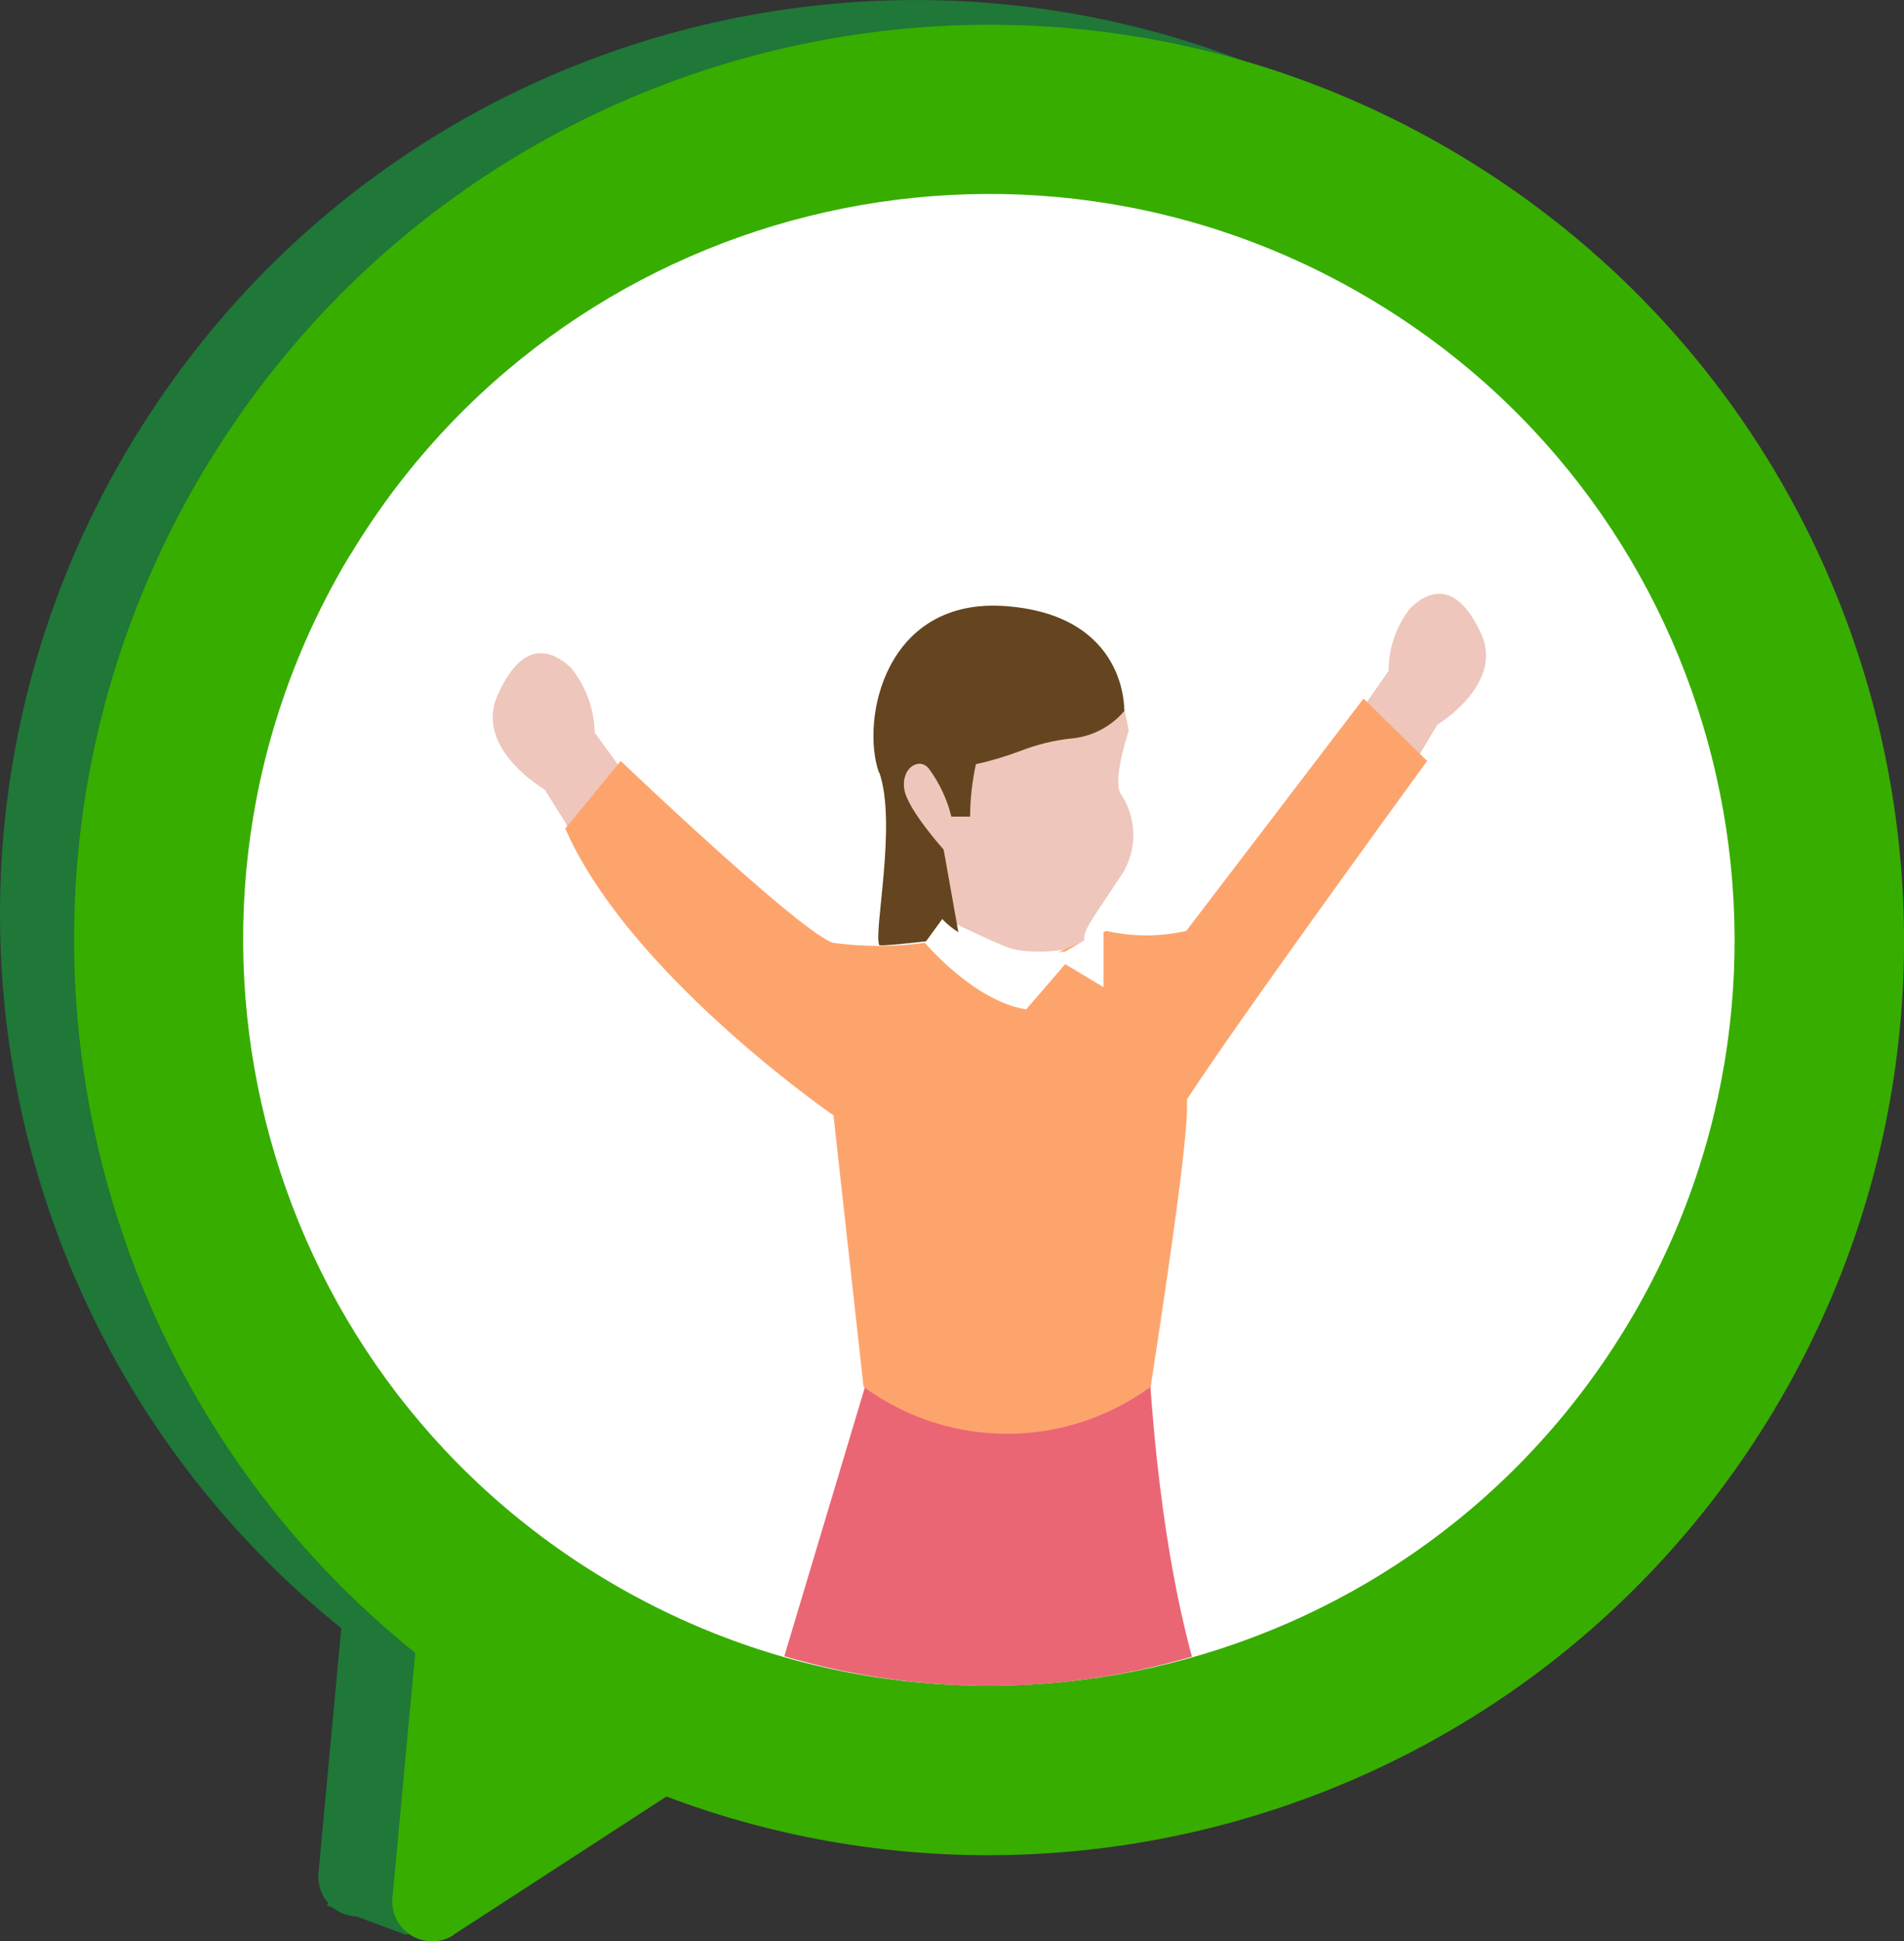 <svg id="_レイヤー_2" data-name="レイヤー 2" xmlns="http://www.w3.org/2000/svg" viewBox="0 0 89.32 91.05"><rect x="0" y="0" width="89.32" height="91.05" fill="#333333" stroke="none"/><defs><clipPath id="clippath"><path class="cls-2" d="M31.1 15.39a33.65 33.65 0 00-10.92 8.84v42.34c11.71 14.47 32.94 16.7 47.41 4.99 1.46-1.18 2.81-2.48 4.06-3.89V23.12a33.646 33.646 0 00-9.99-7.73H31.1z"/></clipPath><clipPath id="clippath-1"><path class="cls-2" d="M21.38 16.09h49.44v98.1H21.38z"/></clipPath><style>.cls-2{fill:none}.cls-10,.cls-2,.cls-3,.cls-4,.cls-6,.cls-8{stroke-width:0}.cls-3{fill:#37ad00}.cls-4{fill:#1f7738}.cls-6{fill:#747474}.cls-8{fill:#fff}.cls-10{fill:#eec6bb}</style></defs><g id="_レイヤー_1-2" data-name="レイヤー 1"><path id="_パス_295217" data-name="パス 295217" class="cls-4" d="M6.38 20.43C18.8.24 45.24-6.05 65.43 6.38s26.48 38.86 14.05 59.05C67.05 85.62 40.62 91.91 20.43 79.48.25 67.05-6.05 40.62 6.37 20.44"/><path id="_パス_295218" data-name="パス 295218" class="cls-4" d="M17.81 89.58l10.86-7.05a1.87 1.87 0 00.55-2.58c-.15-.24-.36-.43-.6-.58l-9.66-5.84c-.88-.53-2.03-.25-2.56.64-.14.24-.23.51-.26.79l-1.2 12.89c-.09 1.03.66 1.94 1.69 2.03.42.04.83-.06 1.19-.29"/><path id="_パス_295219" data-name="パス 295219" class="cls-4" d="M19.05 90.75l-3.73-1.39 1.11-1.31h4.63l-1.16 2.31-.86.39z"/><path id="_パス_295220" data-name="パス 295220" class="cls-3" d="M9.85 21.59C22.28 1.4 48.71-4.89 68.9 7.54 89.08 19.97 95.37 46.4 82.95 66.59 70.52 86.77 44.09 93.06 23.9 80.64 3.72 68.21-2.57 41.78 9.84 21.6"/><path id="_パス_295222" data-name="パス 295222" class="cls-3" d="M21.28 90.74l10.86-7.05a1.87 1.87 0 00.55-2.58c-.15-.24-.36-.43-.6-.58l-9.66-5.84c-.88-.53-2.03-.25-2.56.64-.14.24-.23.51-.26.79l-1.2 12.89c-.09 1.03.66 1.94 1.69 2.03.42.04.83-.06 1.19-.29"/><path id="_パス_295221" data-name="パス 295221" class="cls-8" d="M16.4 26.08C26.34 9.51 47.83 4.15 64.39 14.09c16.57 9.94 21.93 31.43 11.99 47.99-9.94 16.57-31.43 21.93-47.99 11.99-16.56-9.94-21.93-31.42-12-47.99"/><g clip-path="url(#clippath)"><g id="_グループ_21413-3" data-name="グループ 21413-3"><g id="_グループ_14330-2" data-name="グループ 14330-2" clip-path="url(#clippath-1)"><g id="_グループ_14329-2" data-name="グループ 14329-2"><path id="_パス_139202-2" data-name="パス 139202-2" class="cls-10" d="M52.95 34.28s-.8 2.37-.36 2.97c.81 1.23.76 2.83-.13 4.01-1.21 1.85-1.65 2.37-1.59 2.82s-2.51.82-3.74.3-2.41-1.11-2.41-1.11l-.44-3.41a4.534 4.534 0 01-2.08-4.23c.45-2 1.42-3.84 2.82-5.34l7.58 2.23.36 1.78z"/><path id="_パス_139203-2" data-name="パス 139203-2" d="M41.25 36.23c.84 2.42-.29 7.52 0 8.1.29.07 3.75-.37 3.75-.37l-.73-4.11s-1.71-1.9-1.85-2.84c-.15-1.04.75-1.52 1.17-.94.49.67.84 1.42 1.04 2.23h.88c0-.83.1-1.65.27-2.46.7-.15 1.39-.36 2.06-.61.8-.31 1.63-.52 2.48-.6.94-.1 1.81-.56 2.42-1.28 0 0 .19-4.47-5.52-4.92s-6.85 5.32-5.99 7.8" fill="#65451f" stroke-width="0"/><path id="_パス_139204-2" data-name="パス 139204-2" class="cls-6" d="M47.67 101.21s-1.54 1.96 1.66 2.97 4.15 2.74 5.34 2.19 1.36-1.24.47-1.96-3.56-3.38-3.56-3.38l-3.92-.59v.77z"/><path id="_パス_139205-2" data-name="パス 139205-2" class="cls-6" d="M39.94 103.45s-1.4 1.78 1.51 2.69 3.77 2.48 4.85 2 1.24-1.13.43-1.78-3.24-3.08-3.24-3.08l-3.56-.54v.71z"/><path id="_パス_139206-2" data-name="パス 139206-2" class="cls-10" d="M26.53 38.59l-.98-1.56s-3.3-1.91-2.22-4.39 2.38-2.32 3.45-1.33c.7.87 1.1 1.94 1.12 3.05l2.44 3.36-3.38 1.81-.43-.93z"/><path id="_パス_139207-2" data-name="パス 139207-2" class="cls-10" d="M66.52 35.51l.91-1.52s3.13-1.89 2.06-4.25-2.33-2.19-3.33-1.22c-.66.84-1.02 1.88-1.02 2.95l-2.28 3.26 3.27 1.68.4-.9z"/><path id="_パス_139208-2" data-name="パス 139208-2" class="cls-10" d="M40.75 102.75c.5-3.02.82-6.07.95-9.13-.12-2.31-.95-10.68-.95-10.68l10.02-2.49 3.83 1.01-.69 12.1-1.9 7.53s-3.09.65-3.92-.59l1.31-7.77.12-10.2h-3.71l1.34 2.25-.71 10.68-2.61 7.88s-2.19.47-3.08-.6"/><path id="_パス_139209-2" data-name="パス 139209-2" d="M35.3 82.66s6.77 8.83 23.11 1.05c0 0-3.47-4.08-4.48-19.21 0 0-5.46 3.1-12.96-.76" fill="#ea6675" stroke-width="0"/><path id="_パス_139210-2" data-name="パス 139210-2" d="M63.98 32.78l2.97 2.91s-8.8 12.07-11.27 15.88c.05 1.06-.21 3.76-1.7 13.47a11.388 11.388 0 01-13.47 0L39.1 52.31s-9.58-6.59-12.58-13.45l2.6-3.17s8.5 8.11 9.97 8.53c1.42.19 2.86.19 4.27 0l5.9.61 2.64-1.17c1.23.28 2.52.28 3.75 0l8.31-10.89z" fill="#fda46d" stroke-width="0"/><path id="_パス_139211-2" data-name="パス 139211-2" class="cls-8" d="M44.2 43.11l-.81 1.11s2.3 2.74 4.75 3.12l1.83-2.12 1.8 1.08v-2.74l-1.8 1.07s-3.98.41-5.76-1.52"/></g></g></g></g></g></svg>